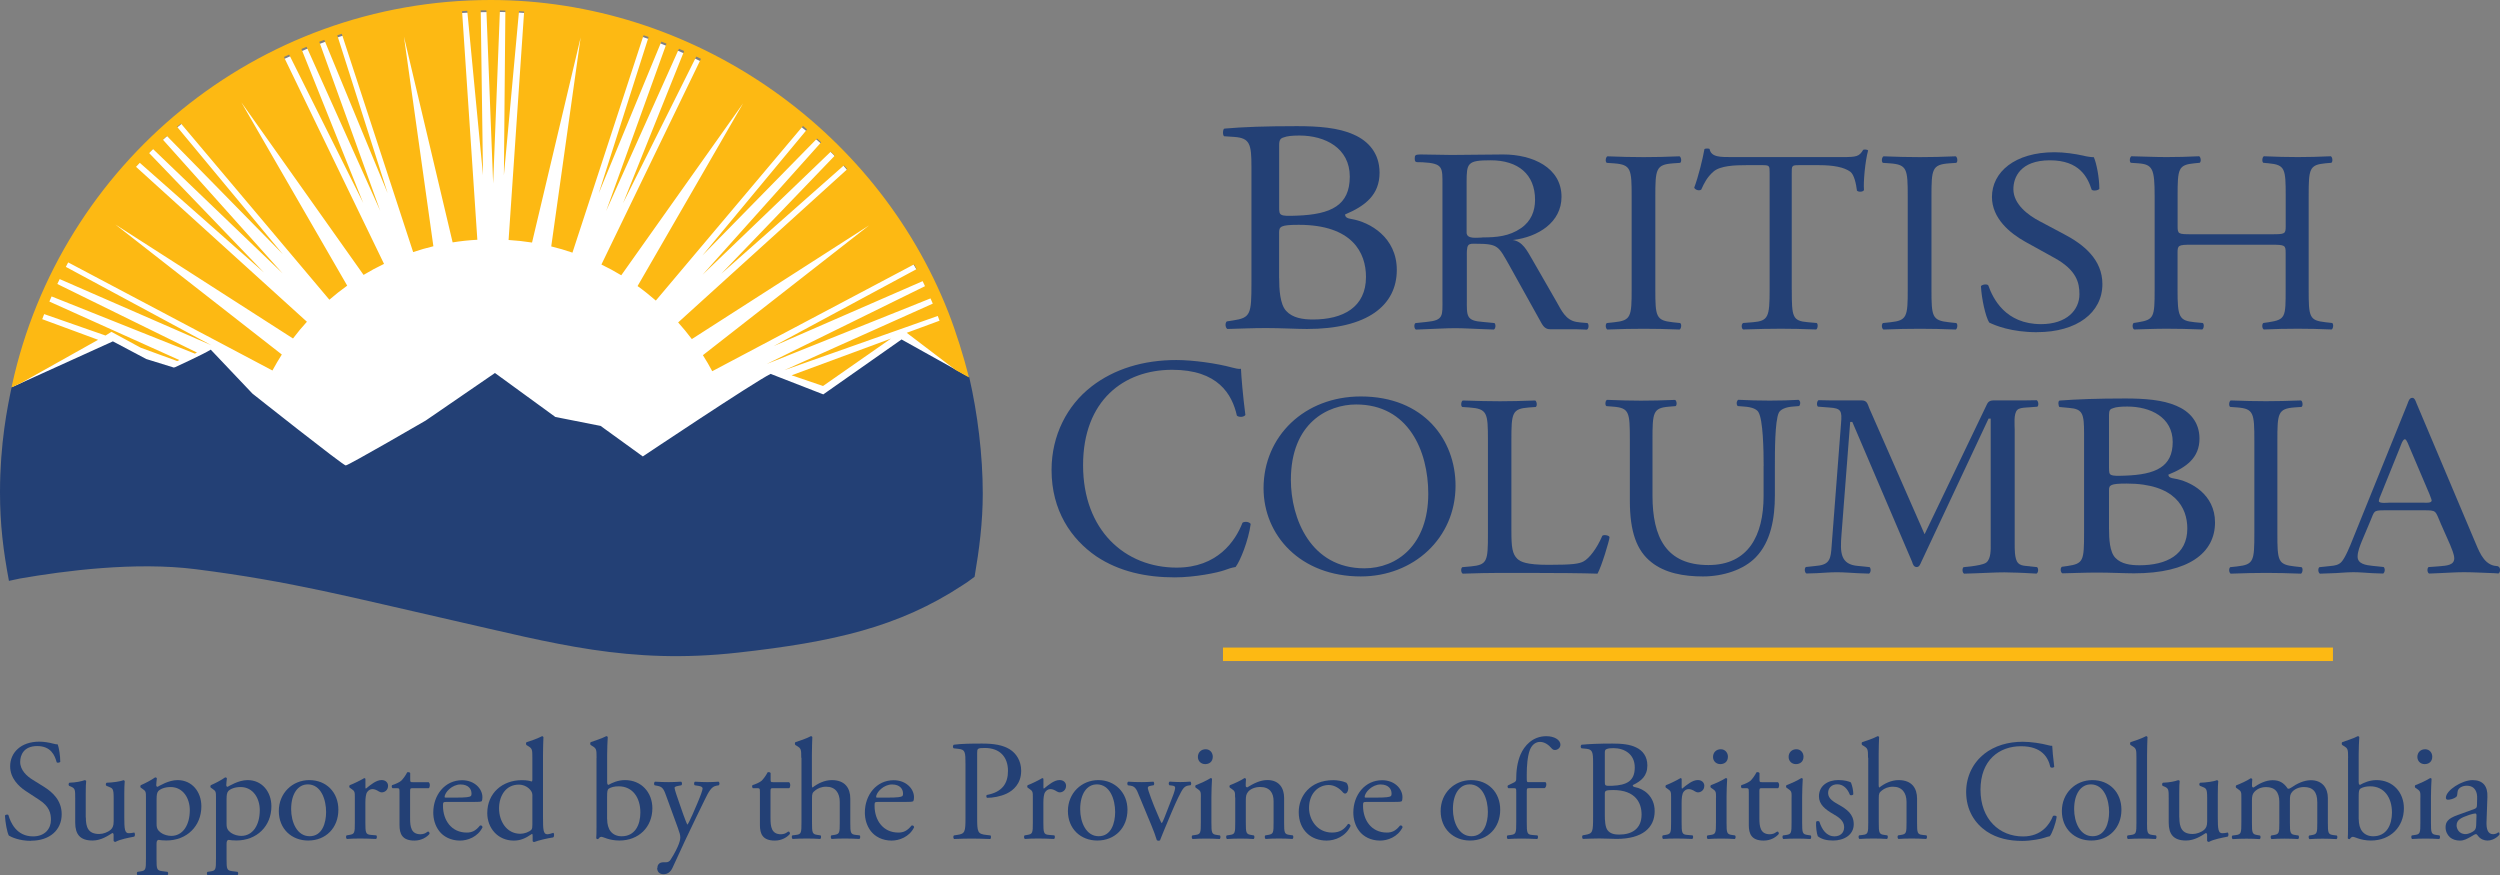 <svg xmlns="http://www.w3.org/2000/svg" id="Layer_1" data-name="Layer 1" viewBox="0 0 458.37 160.52"><rect x="0" y="0" width="458.37" height="160.52" fill="#808080" stroke="none"/><defs><style>      .cls-1 {        fill: #234075;      }      .cls-2 {        fill: #fff;      }      .cls-3 {        fill: #fdb913;      }    </style></defs><g><path class="cls-2" d="M90.4,2.2c-27.46.06-48.44,12.09-62.24,24.97C14.36,40.05,3.58,63.84,2.12,72.38c-1.46,8.54.44,32.86.44,32.86,0,0,11.42-2.99,26.89-2.35,15.47.64,35,5.76,53.88,10.14,18.89,4.37,33.72,9.07,56.76,5.12,23.05-3.95,37.61-12.38,37.61-12.38,0,0,3.61-20.85,0-35.26-3.9-15.53-21.18-39.22-25.98-43.17-4.8-3.95-26.6-25.22-61.32-25.15Z"></path><g><rect class="cls-3" x="224.23" y="118.73" width="203.51" height="2.47"></rect><g><path class="cls-1" d="M229.45,30.56c0-4.13-.29-5.23-3.08-5.45l-1.94-.13c-.31-.25-.22-1.37.07-1.4,3.34-.3,7.56-.45,13.32-.45,3.9,0,7.62.28,10.41,1.56,2.66,1.17,4.71,3.41,4.71,6.98,0,4.02-2.6,6.09-6.32,7.65,0,.56.5.73,1.18.84,3.35.56,8.3,3.35,8.3,9.33,0,6.47-5.33,10.83-16.48,10.83-1.8,0-4.84-.17-7.44-.17s-4.83.11-7.13.17c-.37-.17-.5-1.06-.12-1.39l1.11-.17c3.28-.5,3.41-1.11,3.41-6.98v-21.21ZM234.53,37.98c0,1.56.06,1.68,3.22,1.56,6.32-.22,9.73-1.9,9.73-7.15s-4.52-7.54-9.23-7.54c-1.37,0-2.3.11-2.85.33-.62.17-.87.45-.87,1.45v11.33ZM234.53,50.93c0,2.01.13,4.86,1.3,6.09,1.18,1.28,3.04,1.56,4.89,1.56,5.52,0,9.73-2.23,9.73-7.81,0-4.41-2.48-9.55-12.33-9.55-3.35,0-3.6.33-3.6,1.45v8.26Z"></path><path class="cls-1" d="M299.16,36.05c0-5.05-.1-5.86-3.23-6.1l-1.33-.09c-.32-.19-.21-1.05.11-1.2,2.65.1,4.45.15,6.67.15s3.92-.05,6.56-.15c.32.15.43,1,.11,1.2l-1.32.09c-3.12.24-3.23,1.05-3.23,6.1v16.98c0,5.06.11,5.72,3.23,6.06l1.32.14c.32.19.21,1.05-.11,1.19-2.65-.1-4.45-.14-6.56-.14-2.22,0-4.02.04-6.67.14-.32-.14-.42-.91-.11-1.19l1.33-.14c3.12-.33,3.23-1,3.23-6.06v-16.98Z"></path><path class="cls-1" d="M328.52,53.12c0,5.01.1,5.72,2.98,5.96l1.59.14c.29.19.2,1.05-.1,1.19-2.83-.1-4.51-.14-6.5-.14s-3.72.04-6.89.14c-.29-.14-.4-.96,0-1.19l1.79-.14c2.82-.24,3.07-.95,3.07-5.96v-21.32c0-1.48,0-1.52-1.49-1.52h-2.72c-2.13,0-4.86.09-6.1,1.19-1.19,1.05-1.69,2.1-2.23,3.29-.4.29-1.09.05-1.29-.34.79-2.14,1.54-5.19,1.88-7.1.15-.1.79-.14.94,0,.3,1.52,1.94,1.48,4.22,1.48h20.08c2.68,0,3.13-.1,3.87-1.34.25-.09.79-.05.89.14-.54,1.96-.89,5.82-.75,7.25-.2.38-1.04.38-1.29.1-.15-1.19-.5-2.96-1.24-3.48-1.14-.81-3.03-1.19-5.76-1.19h-3.52c-1.49,0-1.44.05-1.44,1.62v21.22Z"></path><path class="cls-1" d="M349.78,36.05c0-5.05-.11-5.86-3.23-6.1l-1.32-.09c-.32-.19-.21-1.05.11-1.2,2.65.1,4.44.15,6.67.15s3.92-.05,6.57-.15c.31.15.42,1,.1,1.2l-1.32.09c-3.13.24-3.23,1.05-3.23,6.1v16.98c0,5.06.11,5.72,3.23,6.06l1.32.14c.32.19.21,1.05-.1,1.19-2.65-.1-4.45-.14-6.57-.14-2.22,0-4.02.04-6.67.14-.32-.14-.43-.91-.11-1.19l1.32-.14c3.12-.33,3.23-1,3.23-6.06v-16.98Z"></path><path class="cls-1" d="M373.5,60.91c-4.73,0-7.71-1.24-8.78-1.77-.68-1.05-1.41-4.44-1.52-6.68.28-.33,1.13-.43,1.35-.14.85,2.43,3.15,7.11,9.68,7.11,4.72,0,7.03-2.62,7.03-5.48,0-2.1-.51-4.43-4.61-6.68l-5.35-2.96c-2.81-1.57-6.08-4.29-6.08-8.2,0-4.53,4.16-8.2,11.48-8.2,1.74,0,3.77.29,5.23.62.73.19,1.52.29,1.97.29.51,1.15,1.01,3.81,1.01,5.81-.22.29-1.13.43-1.41.15-.73-2.29-2.25-5.39-7.65-5.39s-6.7,3.1-6.7,5.29c0,2.76,2.7,4.77,4.78,5.86l4.5,2.39c3.55,1.86,7.04,4.62,7.04,9.15,0,5.25-4.67,8.82-11.99,8.82Z"></path><path class="cls-1" d="M401.82,44.87c-2.47,0-2.57.1-2.57,1.53v6.72c0,5.01.26,5.67,3.13,5.96l1.49.14c.31.19.21,1.05-.1,1.19-2.77-.1-4.52-.14-6.52-.14-2.2,0-3.95.09-5.95.14-.31-.14-.41-.91-.1-1.19l.87-.14c2.87-.48,2.98-.95,2.98-5.96v-17.17c0-5.01-.36-5.82-3.03-6.01l-1.33-.09c-.31-.19-.21-1.05.1-1.2,2.51.05,4.26.15,6.46.15,2,0,3.75-.05,5.96-.15.31.15.41,1,.1,1.2l-.97.09c-2.98.29-3.08,1-3.08,6.01v5.48c0,1.48.1,1.52,2.57,1.52h14.68c2.46,0,2.57-.05,2.57-1.52v-5.48c0-5.01-.1-5.72-3.13-6.01l-.97-.09c-.31-.19-.21-1.05.1-1.2,2.36.1,4.11.15,6.21.15s3.75-.05,6.06-.15c.31.15.41,1,.1,1.2l-1.08.09c-2.97.29-3.08,1-3.08,6.01v17.17c0,5.01.1,5.63,3.08,5.96l1.23.14c.3.19.2,1.05-.11,1.19-2.46-.1-4.21-.14-6.21-.14-2.1,0-3.95.04-6.21.14-.31-.14-.41-.91-.1-1.19l.97-.14c3.13-.48,3.13-.95,3.13-5.96v-6.72c0-1.43-.1-1.53-2.57-1.53h-14.68Z"></path><path class="cls-1" d="M200.08,70.9c4.22-3.28,9.59-4.89,15.6-4.89,3.12,0,7.51.63,10.23,1.38.7.17,1.1.29,1.62.23.05,1.33.35,4.95.81,8.47-.29.4-1.15.46-1.56.12-.87-3.92-3.47-8.41-11.85-8.41-8.84,0-16.35,5.58-16.35,17.5s7.68,18.77,17.16,18.77c7.45,0,10.75-4.83,12.07-8.23.41-.29,1.27-.17,1.5.23-.4,3-1.91,6.79-2.77,7.89-.7.11-1.39.34-2.02.58-1.27.46-5.43,1.32-9.13,1.32-5.2,0-10.17-1.04-14.39-3.86-4.62-3.17-8.2-8.4-8.2-15.83,0-6.39,2.89-11.86,7.28-15.26Z"></path><path class="cls-1" d="M231.67,89.52c0-9.54,7.51-16.83,17.83-16.83,11.56,0,17.37,7.96,17.37,16.36,0,9.63-7.71,16.64-17.37,16.64-11.12,0-17.83-7.58-17.83-16.17ZM261.87,90.52c0-7.87-3.65-16.36-13.22-16.36-5.21,0-11.97,3.39-11.97,13.83,0,7.05,3.61,16.21,13.47,16.21,6.01,0,11.72-4.29,11.72-13.68Z"></path><path class="cls-1" d="M323.36,85.42c0-2.95-.1-8.44-.96-9.87-.35-.57-1.26-.91-2.53-1l-1.27-.1c-.3-.34-.2-.95.1-1.15,1.92.1,3.79.15,5.76.15,2.12,0,3.49-.05,5.31-.14.4.24.35.86.1,1.14l-1.22.1c-1.26.09-2.23.52-2.52,1.14-.71,1.57-.71,7.06-.71,9.73v5.39c0,4.15-.71,8.53-3.54,11.4-2.18,2.24-5.92,3.48-9.66,3.48-3.49,0-6.98-.62-9.45-2.62-2.68-2.1-3.94-5.58-3.94-11.25v-11.25c0-4.96-.1-5.77-3.03-6.01l-1.27-.1c-.3-.19-.2-1,.1-1.15,2.53.1,4.24.15,6.27.15s3.74-.05,6.22-.14c.3.14.4.95.1,1.14l-1.21.1c-2.93.24-3.03,1.05-3.03,6.01v10.3c0,7.68,2.53,12.73,10.26,12.73,7.33,0,10.11-5.44,10.11-12.68v-5.49Z"></path><path class="cls-1" d="M382.11,79.46c0-3.57-.23-4.48-2.73-4.67l-1.79-.17c-.2-.18-.31-1.15.05-1.18,3.02-.23,6.82-.38,12.01-.38,3.52,0,6.87.24,9.38,1.34,2.4,1.01,4.24,2.94,4.24,6.02,0,3.47-2.34,5.25-5.7,6.6,0,.48.45.63,1.06.72,3.02.48,7.49,2.89,7.49,8.04,0,5.59-4.81,9.34-14.86,9.34-1.62,0-4.36-.14-6.7-.14s-4.36.1-6.42.14c-.34-.14-.45-.91-.11-1.2l1.01-.14c2.96-.43,3.07-.97,3.07-6.02v-18.3ZM386.69,85.86c0,1.35.06,1.45,2.9,1.35,5.7-.19,8.77-1.64,8.77-6.17s-4.08-6.5-8.33-6.5c-1.23,0-2.06.09-2.57.29-.56.14-.78.38-.78,1.25v9.78ZM386.69,97.04c0,1.74.11,4.19,1.17,5.25,1.06,1.11,2.73,1.35,4.41,1.35,4.97,0,8.77-1.93,8.77-6.74,0-3.81-2.23-8.24-11.12-8.24-3.02,0-3.24.29-3.24,1.25v7.12Z"></path><path class="cls-1" d="M291.07,59.23l-1.32-.11c-.27-.03-.51-.06-.73-.1-1.94-.34-2.72-2.07-3.62-3.67l-4.58-7.97c-.79-1.33-1.64-3.12-3.45-3.37,4.69-.56,8.93-3.27,8.93-7.92,0-5.37-5.31-7.77-10.68-7.77-3.23,0-6.16.09-9.44.09-1.8,0-3.96-.09-5.77-.09-1,0-1.02.21-1.02.77,0,.83.35.6,1.41.66,3.82.21,3.67.93,3.67,4.2v20.9c0,2.99.26,3.88-2.88,4.17,0,0-.48.05-.75.08l-1.33.14c-.32.29-.21,1.05.1,1.19.71-.02,1.96-.08,1.96-.08,1.74-.05,3.48-.18,5.22-.18s3.42.13,5.14.18h0c.61.02,1.26.04,1.96.07.32-.15.42-.91.11-1.19l-1.34-.13c-.27-.03-.74-.07-.74-.07-3.17-.21-2.98-1.11-2.98-4.17v-7.87c0-.46-.06-1.68.28-2.04.28-.31.79-.26,1.24-.26,4.3,0,4.24.41,6.28,3.98l5.54,9.96c.45.77.79,1.74,1.92,1.74h4.81c.61.02,1.25.04,1.95.07.32-.14.42-.91.11-1.19ZM271.78,43.55c-.96,0-2.88.36-2.88-.92v-9.15c0-3.58.11-4.09,4.41-4.09,5.03,0,8.14,2.56,8.14,7.25,0,2.05-.73,3.94-2.6,5.21-2.15,1.48-4.47,1.68-7.06,1.68Z"></path><g><path class="cls-1" d="M272.81,80.72c0-5.01-.1-5.77-3.4-6.01l-1.31-.09c-.31-.19-.21-1.05.1-1.19,2.94.09,4.72.14,6.82.14s3.83-.05,6.45-.14c.31.14.42,1,.1,1.19l-1.26.09c-3.09.24-3.2,1-3.2,6.01v16.6c0,3,.16,4.24,1.1,5.15.58.52,1.57,1.09,5.72,1.09,4.46,0,5.56-.19,6.4-.62,1.05-.57,2.41-2.29,3.46-4.72.32-.24,1.31-.05,1.31.29,0,.52-1.47,5.39-2.2,6.67-2.67-.09-7.66-.14-13.06-.14h-4.82c-2.2,0-3.88.05-6.82.14-.32-.14-.42-.91-.1-1.19l1.57-.14c3.04-.29,3.14-.96,3.14-5.96v-17.17Z"></path><path class="cls-1" d="M413.33,80.81c0-5.05-.1-5.87-3.14-6.11l-1.29-.09c-.31-.19-.21-1.05.1-1.19,2.58.09,4.32.14,6.49.14s3.81-.05,6.39-.14c.31.14.41,1,.1,1.19l-1.29.09c-3.04.24-3.14,1.05-3.14,6.11v16.98c0,5.06.1,5.72,3.14,6.06l1.29.14c.31.19.21,1.05-.1,1.19-2.57-.09-4.32-.14-6.39-.14s-3.91.05-6.49.14c-.31-.14-.41-.91-.1-1.19l1.29-.14c3.04-.34,3.14-1,3.14-6.06v-16.98Z"></path><path class="cls-1" d="M372.18,103.83c-.26-.03-.76-.07-.76-.07-.55-.06-1.03-.13-1.42-.55-.67-.71-.61-2.73-.61-3.54v-20.89c0-.91-.22-2.88.45-3.59.33-.37,1.03-.43,1.65-.47h0c.38-.03.38-.03.72-.05l1.32-.1c.32-.19.21-1.05-.11-1.19-.71.02-1.35.01-1.96.03h0s-5.63,0-5.63,0c-.61,0-1.17,0-1.5.66l-11.46,23.88-10.13-23.07c-.33-.81-.39-1.47-1.45-1.47h-5.86c-.61-.02-1.28-.01-1.99-.04-.32.14-.42,1-.11,1.19l1.32.1c.28.02.77.06.77.06,2.19.14,2.33.63,2.13,2.94l-1.72,22.41c-.15,2.25-.28,3.44-2.63,3.66,0,0-.5.06-.78.09l-1.32.14c-.32.29-.21,1.05.11,1.19.7-.03,1.94-.06,1.94-.06,1.19-.06,2.41-.17,3.63-.17,1.31,0,2.63.12,3.94.18h0c.61.02,1.25.04,1.96.07.32-.14.42-.9.11-1.19l-1.32-.14c-.35-.03-.74-.07-.74-.07-3.4-.23-3.32-2.63-3.11-5.57l1.61-20.84h.39l10.96,25.65c.11.36.28.96.84.96.5,0,.67-.56.83-.91l12.35-26.31h.39v22.92c0,.91.11,2.79-.83,3.49-.49.37-2.1.59-2.1.59-.22.04-.45.07-.72.1l-1.33.14c-.31.28-.21,1.05.11,1.19.7-.02,1.93-.06,1.93-.06,1.79-.05,3.61-.18,5.44-.18,1.31,0,3.88.12,3.88.12.61.02,1.31.09,2.02.11.32-.14.42-.9.1-1.19l-1.32-.14Z"></path><path class="cls-1" d="M458.18,103.96l-.18-.14c-.26-.03-.5-.06-.72-.1-2.06-.46-2.86-2.94-3.63-4.71l-10.61-25.12c-.11-.3-.32-.95-.74-.95-.58,0-.73.7-.89,1.1l-10.14,25.07c-.37.95-1.31,3.25-2,3.95-.52.54-1.2.64-1.93.71,0,0-.57.05-.84.09l-1.25.13c-.32.28-.21,1.05.11,1.19.7-.02,1.96-.07,1.96-.07,1.39-.02,2.77-.2,4.16-.2,1.17,0,2.34.12,3.5.18,0,0,1.26.05,1.96.07.32-.15.42-.91.1-1.2l-1.32-.14c-.26-.03-.72-.07-.72-.07-1.22-.13-2.74-.35-2.74-1.69,0-.9.42-1.95.74-2.75l1.58-3.75c.79-1.8.47-2,2.57-2h7.15c2.52,0,2.15,0,3.26,2.56l1.68,3.8c.26.65.74,1.75.74,2.45,0,1.26-1.38,1.34-2.66,1.45,0,0-.42.03-.79.06l-1.27.09c-.32.29-.21,1.05.11,1.19.71-.03,1.96-.08,1.96-.08,1.49-.06,3-.17,4.44-.17,1.84,0,3.68.13,5.52.18h0c.6.01.09.03.79.06.32-.14.43-.91.1-1.19ZM444.28,92.16h-6.19c-.22,0-1.94.21-1.94-.3,0-.15.11-.45.16-.61l3.72-9.2c.11-.25.48-1.52.91-1.52.32,0,.76,1.32.86,1.52l3.66,8.6c0,.1.38.91.38,1.11,0,.55-1.24.4-1.56.4Z"></path></g></g><polygon class="cls-3" points="163.37 62.07 145.14 68.81 150.9 70.77 163.37 62.07"></polygon><g><path class="cls-1" d="M2.13,71.01c-.76,3.58-2.13,10.29-2.13,19.28,0,5.81.6,10.7,1.64,16.21h0c.8-.17,1.13-.25,2.02-.43h0c8.18-1.42,21.14-3.11,32.2-1.71,17.58,2.22,28.57,5.18,47.14,9.38,18.56,4.2,32.24,8.15,52.27,5.92,17.54-1.95,29.54-4.68,41.23-12.37h0s.94-.62.94-.62c.2-.14,1-.74,1.25-.92.86-5.02,1.5-10,1.5-15.26h0c0-7.05-.95-14.67-2.48-21.33l-12.41-6.92-14.35,10.07-9.66-3.76c-3.27,1.65-23.43,15.14-23.43,15.14l-7.74-5.6-8.3-1.64-11.07-8.06-12.7,8.72s-14.17,8.23-14.66,8.23-17.1-13.17-17.1-13.17l-7.65-8.06c-1.3.82-6.51,3.21-6.51,3.21l-.27.07-5.04-1.56-6.12-3.24-18.58,8.43Z"></path><path class="cls-3" d="M17.98,62.3l-10.24-3.78c.12-.31.24-.62.36-.93l11.25,3.93,1.08-.68,5.38,2.92,6.68,2.44.4-.18-23.84-10.73c.13-.31.27-.63.41-.94l26.27,10.49.38-.2-25.6-12.57c.14-.3.29-.6.43-.9l27.8,12.13-26.67-14.37c.14-.27.29-.55.43-.82l37.45,19.82c.54-.99,1.11-1.98,1.72-2.93l-30.52-23.84,32.57,20.9c.8-1.07,1.66-2.09,2.55-3.07l-31.33-28.4c.23-.25.46-.49.69-.74l22.76,20.11-21.05-21.9c.24-.24.48-.49.72-.73l23.75,22.79-21.95-24.52c.24-.23.48-.45.73-.68l21.27,21.69-19.39-23.36c.24-.2.47-.4.71-.6l27.21,32.3c1.05-.91,2.14-1.77,3.27-2.58l-19.41-33.61,22.41,31.64c1.21-.73,2.47-1.4,3.75-2.02L52.06,10.45c.32-.16.64-.3.95-.45l13.59,27.22-11.33-28.24c.31-.14.63-.27.94-.4l13.5,30.07-11.17-30.99c.31-.12.62-.24.92-.35l11.61,28.11-9.23-28.95c.27-.09.54-.18.82-.27l13.09,40.02c1.22-.41,2.45-.77,3.71-1.07l-5.4-38.44,8.93,37.73c1.49-.24,3-.4,4.53-.48l-2.8-41.92c.32-.02.63-.04.95-.06l2.89,30.14-.42-30.22c.35,0,.69,0,1.04,0l1.24,31.73,1.24-31.72c.33,0,.67.02,1,.03l-.27,30.2,2.77-30.09c.31.02.63.04.94.06l-2.85,41.89c1.45.09,2.89.25,4.3.47l8.91-37.6-5.39,38.31c1.32.32,2.62.7,3.89,1.14l13.04-39.86c.31.11.61.21.92.32l-9.14,28.66,11.48-27.81c.32.12.63.24.94.36l-11.06,30.69,13.35-29.75c.32.14.64.28.95.42l-11.2,27.9,13.42-26.88c.29.13.57.27.86.41l-18.25,37.72c1.24.6,2.46,1.26,3.64,1.97l22.35-31.54-19.36,33.52c1.16.83,2.27,1.72,3.35,2.66l26.98-32.02c.25.21.5.43.74.64l-19.19,23.12,21.03-21.45c.25.23.5.46.75.69l-21.73,24.27,23.49-22.55c.25.25.49.49.73.74l-20.8,21.64,22.48-19.87c.21.23.42.46.63.69l-31.02,28.11c.88.98,1.72,1.99,2.51,3.05l32.5-20.85-30.47,23.8c.61.96,1.18,1.94,1.71,2.94l37.01-19.59c.16.29.31.58.46.87l-26.21,14.12,27.32-11.91c.15.3.29.61.43.92l-29.03,14.27,30.04-12.03c.14.32.28.64.42.96l-27.22,12.2,28.13-9.94c.11.29.23.58.33.87l-6.02,2.22,8.94,6.8,2.47,1.38h0c-.94-3.77-2.38-8.38-3.78-11.95C160.5,23.19,126.66,0,89.98,0,46.99,0,11.06,30.19,2.22,70.53h0s-.06.28-.1.5l1.76-.82,14.11-7.91Z"></path></g></g></g><g><path class="cls-1" d="M5.72,154.17c-2.21,0-3.6-.68-4.1-.97-.32-.58-.66-2.44-.71-3.68.13-.18.53-.24.63-.08.39,1.34,1.47,3.91,4.52,3.91,2.21,0,3.28-1.44,3.28-3.02,0-1.16-.24-2.44-2.15-3.68l-2.49-1.63c-1.31-.87-2.84-2.36-2.84-4.52,0-2.49,1.94-4.52,5.36-4.52.81,0,1.76.16,2.44.34.34.11.71.16.92.16.24.63.47,2.1.47,3.2-.11.16-.53.24-.66.08-.34-1.26-1.05-2.97-3.57-2.97s-3.12,1.71-3.12,2.91c0,1.52,1.26,2.63,2.23,3.23l2.1,1.31c1.65,1.02,3.28,2.55,3.28,5.04,0,2.89-2.18,4.86-5.59,4.86Z"></path><path class="cls-1" d="M15.74,149.89c0,1.81.45,3.02,2.44,3.02.71,0,1.55-.29,2.13-.79.34-.32.53-.71.53-1.52v-4.31c0-1.71-.18-1.76-.97-2.07l-.34-.13c-.18-.11-.18-.47.03-.58,1.05-.03,2.49-.21,3.07-.47.13.03.21.08.24.18-.05.5-.08,1.31-.08,2.28v4.41c0,2.07.08,2.86.81,2.86.32,0,.66-.05,1.02-.13.16.13.18.66-.03.76-1.02.21-2.55.47-3.44.97-.13,0-.26-.08-.32-.18v-1.08c0-.24-.08-.37-.24-.37-.79.5-2.07,1.37-3.62,1.37-2.31,0-3.18-1.16-3.18-3.28v-4.38c0-1.65,0-1.89-.79-2.23l-.32-.13c-.16-.13-.13-.5.05-.58,1.21-.03,2.23-.26,2.81-.47.16.03.24.08.26.18-.05.45-.08,1-.08,2.28v4.38Z"></path><path class="cls-1" d="M26.76,146.21c0-1.02,0-1.16-.71-1.63l-.24-.16c-.11-.11-.11-.39.03-.47.68-.29,1.92-.92,2.6-1.42.16,0,.26.05.32.18-.05.47-.11.87-.11,1.21,0,.18.05.34.24.34.34-.16,1.99-1.23,3.67-1.23,2.65,0,4.36,2.15,4.36,4.8,0,3.65-2.68,6.27-6.41,6.27-.47,0-1.21-.05-1.44-.11-.24.05-.37.18-.37.74v2.76c0,1.86.05,2.1,1,2.23l1.02.13c.18.13.13.58-.05.66-1.26-.05-2.02-.08-2.94-.08s-1.73.03-2.47.08c-.18-.08-.24-.53-.05-.66l.55-.08c.97-.13,1-.39,1-2.28v-11.29ZM28.71,151.1c0,.84.26,1.16.79,1.58.53.39,1.34.58,1.89.58,2.15,0,3.41-2,3.41-4.73,0-2.1-1.18-4.23-3.54-4.23-1.13,0-1.94.42-2.23.74-.24.29-.32.68-.32,1.55v4.52Z"></path><path class="cls-1" d="M39.6,146.21c0-1.02,0-1.16-.71-1.63l-.24-.16c-.11-.11-.11-.39.03-.47.68-.29,1.92-.92,2.6-1.42.16,0,.26.05.32.18-.05.47-.11.87-.11,1.21,0,.18.05.34.24.34.34-.16,1.99-1.23,3.67-1.23,2.65,0,4.36,2.15,4.36,4.8,0,3.65-2.68,6.27-6.41,6.27-.47,0-1.21-.05-1.44-.11-.24.05-.37.18-.37.74v2.76c0,1.86.05,2.1,1,2.23l1.02.13c.18.13.13.58-.05.66-1.26-.05-2.02-.08-2.94-.08s-1.73.03-2.47.08c-.18-.08-.24-.53-.05-.66l.55-.08c.97-.13,1-.39,1-2.28v-11.29ZM41.54,151.1c0,.84.26,1.16.79,1.58.53.39,1.34.58,1.89.58,2.15,0,3.41-2,3.41-4.73,0-2.1-1.18-4.23-3.54-4.23-1.13,0-1.94.42-2.23.74-.24.29-.32.68-.32,1.55v4.52Z"></path><path class="cls-1" d="M62.04,148.47c0,3.28-2.26,5.64-5.54,5.64-3.02,0-5.38-2.13-5.38-5.41s2.49-5.67,5.59-5.67,5.33,2.21,5.33,5.43ZM56.4,143.82c-1.73,0-3.02,1.65-3.02,4.54,0,2.39,1.08,4.96,3.39,4.96s3.02-2.42,3.02-4.44c0-2.23-.89-5.07-3.39-5.07Z"></path><path class="cls-1" d="M65.06,146.21c0-1.02,0-1.16-.71-1.63l-.24-.16c-.1-.11-.1-.39.03-.47.6-.21,2-.89,2.65-1.29.13.03.21.08.21.18v1.52c0,.13.03.21.08.24.92-.76,1.92-1.58,2.89-1.58.66,0,1.18.42,1.18,1.05,0,.87-.71,1.21-1.13,1.21-.26,0-.39-.08-.58-.18-.39-.26-.79-.42-1.16-.42-.42,0-.74.24-.95.53-.26.37-.34,1.13-.34,2.02v3.57c0,1.89.05,2.21,1.05,2.28l.95.08c.18.13.13.58-.05.66-1.23-.05-1.99-.08-2.91-.08s-1.73.03-2.42.08c-.18-.08-.24-.53-.05-.66l.5-.08c.97-.16,1-.39,1-2.28v-4.59Z"></path><path class="cls-1" d="M75.66,144.51c-.45,0-.47.08-.47.63v4.91c0,1.52.18,2.91,1.92,2.91.26,0,.5-.05.71-.13.24-.08.58-.37.66-.37.21,0,.32.29.26.45-.47.55-1.42,1.21-2.76,1.21-2.26,0-2.73-1.26-2.73-2.84v-6.01c0-.71-.03-.76-.55-.76h-.74c-.16-.11-.18-.39-.08-.55.76-.24,1.42-.58,1.68-.81.34-.32.84-1.02,1.1-1.55.13-.05.45-.05.55.13v1.18c0,.47.03.5.47.5h2.91c.32.24.26.95.03,1.1h-2.97Z"></path><path class="cls-1" d="M81.93,147.03c-.68,0-.71.05-.71.71,0,2.65,1.55,4.91,4.36,4.91.87,0,1.6-.26,2.42-1.29.26-.08.45.08.47.32-.87,1.79-2.76,2.44-4.12,2.44-1.71,0-3.05-.74-3.81-1.73-.79-1.02-1.1-2.26-1.1-3.41,0-3.23,2.13-5.93,5.28-5.93,2.26,0,3.73,1.55,3.73,3.12,0,.37-.05.58-.1.68-.08.16-.45.18-1.55.18h-4.86ZM83.56,146.24c1.94,0,2.52-.11,2.73-.26.08-.05.16-.16.16-.5,0-.74-.5-1.65-2.02-1.65s-2.89,1.42-2.91,2.28c0,.05,0,.13.18.13h1.86Z"></path><path class="cls-1" d="M99.56,149.91c0,2.07.03,3.05.76,3.05.29,0,.74-.13,1.13-.26.18.05.21.71-.03.84-1.1.16-2.73.55-3.47.84-.16,0-.29-.08-.29-.21v-.45c0-.39,0-.71-.05-.81h-.1c-1.16.79-2.05,1.21-3.31,1.21-2.91,0-4.86-2.28-4.86-5.04,0-3.68,2.78-6.04,6.35-6.04.89,0,1.47.13,1.76.24.13,0,.16-.16.16-.37v-3.96c0-1.55-.03-1.71-.81-2.18l-.26-.16c-.13-.08-.13-.45,0-.53.66-.21,1.89-.6,2.84-1.1.11,0,.21.05.26.16-.03.79-.08,2.1-.08,3.26v11.52ZM97.62,145.98c0-.53-.1-.76-.29-1.02-.39-.55-1.18-1.1-2.21-1.1-2.39,0-3.62,2.07-3.62,4.36s1.34,4.65,3.91,4.65c.71,0,1.6-.32,2.02-.74.16-.16.18-.55.18-.97v-5.17Z"></path><path class="cls-1" d="M109.38,138.94c0-1.55-.03-1.71-.81-2.18l-.26-.16c-.13-.08-.13-.45,0-.53.6-.24,1.86-.58,2.86-1.1.11,0,.21.05.26.16-.05.92-.11,2.1-.11,3.26v4.96c0,.45.11.55.26.55.68-.39,1.73-.87,3.02-.87,2.99,0,5.01,2.26,5.01,5.15,0,3.49-2.52,5.93-6.04,5.93-.97,0-1.71-.18-2.23-.34-.55-.18-.89-.34-1.1-.34s-.42.21-.55.39c-.03.03-.05.03-.11.03-.11,0-.21-.05-.26-.16.03-.37.05-.87.05-2.23v-12.52ZM111.32,150.18c0,.92.21,1.73.66,2.28.45.55,1.15.87,1.99.87,2.47,0,3.44-2.1,3.44-4.36,0-2.7-1.39-4.8-3.99-4.8-.79,0-1.42.18-1.79.42-.26.18-.32.47-.32,1.5v4.1Z"></path><path class="cls-1" d="M120.53,159.15c0-.71.47-1.05,1.05-1.05h.5c.42,0,.68-.18.87-.47.76-1.18,1.29-2.28,1.52-2.91.08-.21.26-.76.26-1.13,0-.53-.11-.84-.45-1.81l-2.05-5.62c-.45-1.23-.63-1.86-1.55-2.05l-.66-.13c-.16-.13-.13-.58.08-.66.84.05,1.63.08,2.49.08.71,0,1.44-.03,2.28-.08.21.08.24.53.05.66l-.66.13c-.37.08-.58.16-.58.34,0,.32.6,2.02.76,2.47l.84,2.42c.16.42.66,1.81.76,1.86.08-.05.5-.87.97-1.94l.89-2.07c.58-1.37.92-2.34.92-2.63,0-.18-.16-.37-.63-.45l-.81-.13c-.18-.13-.16-.58.05-.66.84.05,1.63.08,2.31.08s1.26-.03,2-.08c.21.11.24.5.05.66l-.45.08c-.87.16-1.34.92-2.23,2.78l-1.47,3.02c-.87,1.76-3.02,6.33-4.31,9.19-.45,1-1.08,1.23-1.68,1.23-.76,0-1.16-.47-1.16-1.13Z"></path><path class="cls-1" d="M141.74,144.51c-.45,0-.47.08-.47.63v4.91c0,1.52.18,2.91,1.92,2.91.26,0,.5-.05.71-.13.24-.08.58-.37.66-.37.21,0,.32.29.26.45-.47.55-1.42,1.21-2.76,1.21-2.26,0-2.73-1.26-2.73-2.84v-6.01c0-.71-.03-.76-.55-.76h-.74c-.16-.11-.18-.39-.08-.55.76-.24,1.42-.58,1.68-.81.34-.32.84-1.02,1.1-1.55.13-.05.45-.05.55.13v1.18c0,.47.03.5.47.5h2.91c.32.24.26.95.03,1.1h-2.97Z"></path><path class="cls-1" d="M146.91,138.94c0-1.55-.03-1.71-.81-2.18l-.26-.16c-.13-.08-.13-.45,0-.53.66-.21,1.89-.6,2.84-1.1.11,0,.21.05.26.16-.03.79-.08,2.1-.08,3.26v5.51c0,.24.03.45.11.5.94-.74,2.2-1.37,3.54-1.37,2.49,0,3.39,1.55,3.39,3.39v4.38c0,1.89.05,2.18,1,2.28l.71.08c.18.13.13.58-.05.66-.95-.05-1.71-.08-2.63-.08s-1.73.03-2.44.08c-.18-.08-.24-.53-.05-.66l.53-.08c.97-.16,1-.39,1-2.28v-3.75c0-1.68-.81-2.81-2.49-2.81-.89,0-1.58.32-2.05.71-.47.39-.55.53-.55,1.44v4.41c0,1.89.05,2.15,1,2.28l.55.08c.18.11.13.58-.05.66-.79-.05-1.55-.08-2.47-.08s-1.73.03-2.57.08c-.18-.08-.24-.53-.05-.66l.66-.08c.97-.11,1-.39,1-2.28v-11.87Z"></path><path class="cls-1" d="M161.06,147.03c-.68,0-.71.05-.71.71,0,2.65,1.55,4.91,4.36,4.91.87,0,1.6-.26,2.42-1.29.26-.08.45.08.47.32-.87,1.79-2.76,2.44-4.12,2.44-1.71,0-3.04-.74-3.81-1.73-.79-1.02-1.1-2.26-1.1-3.41,0-3.23,2.13-5.93,5.28-5.93,2.26,0,3.73,1.55,3.73,3.12,0,.37-.05.58-.11.68-.08.16-.45.18-1.55.18h-4.86ZM162.68,146.24c1.94,0,2.52-.11,2.73-.26.08-.05.16-.16.16-.5,0-.74-.5-1.65-2.02-1.65s-2.89,1.42-2.91,2.28c0,.05,0,.13.18.13h1.86Z"></path><path class="cls-1" d="M179.16,149.81c0,2.76.05,3.1,1.73,3.28l.71.08c.16.13.11.58-.05.66-1.5-.05-2.36-.08-3.41-.08-1.1,0-2.05.03-3.2.08-.16-.08-.21-.5-.05-.66l.55-.08c1.52-.21,1.58-.53,1.58-3.28v-9.69c0-2.23-.05-2.68-1.23-2.81l-.95-.11c-.18-.16-.16-.55.05-.66,1.39-.18,3.02-.21,5.2-.21s3.81.29,5.04,1.05c1.21.76,2.1,2.13,2.1,3.94,0,2.42-1.5,3.62-2.63,4.17-1.16.55-2.55.79-3.62.79-.18-.08-.18-.47-.03-.53,2.83-.53,3.86-2.13,3.86-4.41,0-2.55-1.5-4.2-4.23-4.2-1.39,0-1.42.11-1.42.95v11.71Z"></path><path class="cls-1" d="M189.37,146.21c0-1.02,0-1.16-.71-1.63l-.24-.16c-.11-.11-.11-.39.03-.47.6-.21,2-.89,2.65-1.29.13.03.21.08.21.18v1.52c0,.13.03.21.08.24.92-.76,1.92-1.58,2.89-1.58.66,0,1.18.42,1.18,1.05,0,.87-.71,1.21-1.13,1.21-.26,0-.39-.08-.58-.18-.39-.26-.79-.42-1.16-.42-.42,0-.74.24-.95.53-.26.37-.34,1.13-.34,2.02v3.57c0,1.89.05,2.21,1.05,2.28l.95.08c.18.13.13.58-.05.66-1.23-.05-2-.08-2.91-.08s-1.73.03-2.42.08c-.18-.08-.24-.53-.05-.66l.5-.08c.97-.16,1-.39,1-2.28v-4.59Z"></path><path class="cls-1" d="M206.72,148.47c0,3.28-2.26,5.64-5.54,5.64-3.02,0-5.38-2.13-5.38-5.41s2.49-5.67,5.59-5.67c2.94,0,5.33,2.21,5.33,5.43ZM201.07,143.82c-1.73,0-3.02,1.65-3.02,4.54,0,2.39,1.08,4.96,3.39,4.96s3.02-2.42,3.02-4.44c0-2.23-.89-5.07-3.39-5.07Z"></path><path class="cls-1" d="M208.89,146c-.39-.97-.63-1.81-1.57-1.94l-.53-.08c-.16-.21-.13-.58.08-.66.66.05,1.58.08,2.47.08.71,0,1.23-.03,2.13-.08.18.11.21.53.03.66l-.32.05c-.81.13-.84.26-.58,1.05.6,1.81,1.37,3.65,1.97,5.01.24.53.34.76.42.84.1-.08.29-.45.5-1l1.5-3.86c.37-.92.47-1.47.47-1.63,0-.24-.16-.34-.47-.39l-.6-.08c-.16-.18-.13-.55.05-.66.81.05,1.47.08,1.97.08.66,0,1.1-.03,1.84-.08.18.11.21.5.05.66l-.39.05c-.92.13-1.16.81-1.92,2.28-.37.71-2,4.52-2.42,5.59-.26.66-.53,1.26-.87,2.15-.05.08-.16.11-.26.11-.13,0-.26-.03-.34-.11-.21-.74-.6-1.76-1-2.73l-2.21-5.33Z"></path><path class="cls-1" d="M220.18,146.21c0-1.02,0-1.16-.71-1.63l-.24-.16c-.11-.11-.11-.39.03-.47.6-.21,2.1-.89,2.7-1.29.13,0,.24.05.26.16-.05.92-.11,2.18-.11,3.26v4.73c0,1.89.05,2.15,1,2.28l.55.08c.18.13.13.58-.05.66-.79-.05-1.55-.08-2.47-.08s-1.73.03-2.47.08c-.18-.08-.24-.53-.05-.66l.55-.08c.97-.13,1-.39,1-2.28v-4.59ZM222.36,138.73c0,.95-.66,1.37-1.39,1.37-.81,0-1.34-.6-1.34-1.31,0-.87.63-1.42,1.42-1.42s1.31.63,1.31,1.37Z"></path><path class="cls-1" d="M226.45,146.21c0-1.02,0-1.16-.71-1.63l-.24-.16c-.11-.11-.11-.39.03-.47.6-.21,2.1-.89,2.63-1.29.11,0,.24.05.29.18-.05.6-.05,1-.05,1.23,0,.16.11.29.29.29,1.1-.68,2.34-1.34,3.68-1.34,2.18,0,3.07,1.5,3.07,3.26v4.52c0,1.89.05,2.15,1,2.28l.58.08c.18.13.13.58-.05.66-.79-.05-1.55-.08-2.47-.08s-1.73.03-2.44.08c-.18-.08-.24-.53-.05-.66l.5-.08c.97-.16,1-.39,1-2.28v-3.91c0-1.5-.68-2.6-2.47-2.6-1,0-1.86.42-2.23.92-.34.45-.39.81-.39,1.58v4.02c0,1.89.05,2.13,1,2.28l.47.08c.18.13.13.58-.05.66-.71-.05-1.47-.08-2.39-.08s-1.73.03-2.47.08c-.18-.08-.24-.53-.05-.66l.55-.08c.97-.13,1-.39,1-2.28v-4.59Z"></path><path class="cls-1" d="M246.82,143.48c.21.18.39.6.39,1.05,0,.47-.26.97-.58.97-.13,0-.26-.05-.37-.18-.58-.71-1.55-1.39-2.63-1.39-1.84,0-3.62,1.44-3.62,4.23,0,2.05,1.42,4.49,4.23,4.49,1.52,0,2.31-.68,2.91-1.58.21-.05.45.13.47.37-.89,1.94-2.86,2.68-4.38,2.68-1.39,0-2.68-.45-3.6-1.34-.92-.89-1.52-2.18-1.52-3.89,0-2.84,2-5.85,6.35-5.85.6,0,1.63.13,2.34.45Z"></path><path class="cls-1" d="M250.62,147.03c-.68,0-.71.05-.71.71,0,2.65,1.55,4.91,4.36,4.91.87,0,1.6-.26,2.42-1.29.26-.08.45.08.47.32-.87,1.79-2.76,2.44-4.12,2.44-1.71,0-3.05-.74-3.81-1.73-.79-1.02-1.1-2.26-1.1-3.41,0-3.23,2.13-5.93,5.28-5.93,2.26,0,3.73,1.55,3.73,3.12,0,.37-.05.58-.1.68-.08.16-.45.18-1.55.18h-4.86ZM252.25,146.24c1.94,0,2.52-.11,2.73-.26.08-.05.16-.16.16-.5,0-.74-.5-1.65-2.02-1.65s-2.89,1.42-2.91,2.28c0,.05,0,.13.18.13h1.86Z"></path><path class="cls-1" d="M275.06,148.47c0,3.28-2.26,5.64-5.54,5.64-3.02,0-5.38-2.13-5.38-5.41s2.49-5.67,5.59-5.67,5.33,2.21,5.33,5.43ZM269.41,143.82c-1.73,0-3.02,1.65-3.02,4.54,0,2.39,1.08,4.96,3.39,4.96s3.02-2.42,3.02-4.44c0-2.23-.89-5.07-3.39-5.07Z"></path><path class="cls-1" d="M280.38,144.51c-.45,0-.45.05-.45.76v5.54c0,1.89.05,2.21,1,2.28l.95.08c.18.13.13.58-.05.66-1.18-.05-1.94-.08-2.86-.08s-1.73.03-2.52.08c-.18-.08-.24-.53-.05-.66l.6-.08c.97-.13,1-.39,1-2.28v-5.54c0-.71,0-.76-.53-.76h-.92c-.16-.11-.18-.34-.08-.5l1.13-.55c.21-.11.39-.26.39-.53,0-1.52.18-3.15.81-4.62.66-1.5,2.13-3.33,4.73-3.33,1.39,0,2.57.63,2.57,1.58,0,.53-.5.95-1,.95-.29,0-.45-.11-.63-.32-.5-.58-1.23-1.16-2.1-1.16-.81,0-1.47.5-1.86,1.44-.47,1.21-.58,3.12-.58,4.44v.76c0,.71,0,.74.45.74h2.99c.29.26.11,1-.18,1.1h-2.81Z"></path><path class="cls-1" d="M292.09,139.83c0-1.94-.11-2.44-1.29-2.55l-.84-.08c-.21-.16-.18-.55.03-.66,1.42-.13,3.2-.21,5.64-.21,1.65,0,3.23.13,4.41.74,1.13.55,2,1.6,2,3.28,0,1.89-1.1,2.86-2.68,3.6,0,.26.21.34.5.39,1.42.26,3.52,1.58,3.52,4.38,0,3.05-2.26,5.09-6.98,5.09-.76,0-2.05-.08-3.15-.08s-2.05.05-3.02.08c-.16-.08-.21-.5-.05-.66l.47-.08c1.39-.24,1.44-.53,1.44-3.28v-9.98ZM294.24,143.33c0,.74.03.79,1.37.74,2.68-.11,4.12-.89,4.12-3.36s-1.92-3.54-3.91-3.54c-.58,0-.97.05-1.21.16-.26.08-.37.21-.37.68v5.33ZM294.24,149.42c0,.95.05,2.28.55,2.86.5.6,1.29.74,2.07.74,2.34,0,4.12-1.05,4.12-3.68,0-2.07-1.05-4.49-5.22-4.49-1.42,0-1.52.16-1.52.68v3.89Z"></path><path class="cls-1" d="M306.39,146.21c0-1.02,0-1.16-.71-1.63l-.24-.16c-.11-.11-.11-.39.03-.47.6-.21,2-.89,2.65-1.29.13.03.21.08.21.18v1.52c0,.13.03.21.08.24.92-.76,1.92-1.58,2.89-1.58.66,0,1.18.42,1.18,1.05,0,.87-.71,1.21-1.13,1.21-.26,0-.39-.08-.58-.18-.39-.26-.79-.42-1.16-.42-.42,0-.74.24-.95.53-.26.37-.34,1.13-.34,2.02v3.57c0,1.89.05,2.21,1.05,2.28l.95.08c.18.13.13.58-.05.66-1.23-.05-2-.08-2.91-.08s-1.73.03-2.42.08c-.18-.08-.24-.53-.05-.66l.5-.08c.97-.16,1-.39,1-2.28v-4.59Z"></path><path class="cls-1" d="M314.63,146.21c0-1.02,0-1.16-.71-1.63l-.24-.16c-.11-.11-.11-.39.03-.47.6-.21,2.1-.89,2.7-1.29.13,0,.24.05.26.16-.05.92-.11,2.18-.11,3.26v4.73c0,1.89.05,2.15,1,2.28l.55.08c.18.13.13.58-.05.66-.79-.05-1.55-.08-2.47-.08s-1.73.03-2.47.08c-.18-.08-.24-.53-.05-.66l.55-.08c.97-.13,1-.39,1-2.28v-4.59ZM316.81,138.73c0,.95-.66,1.37-1.39,1.37-.81,0-1.34-.6-1.34-1.31,0-.87.63-1.42,1.42-1.42s1.31.63,1.31,1.37Z"></path><path class="cls-1" d="M323.05,144.51c-.45,0-.47.08-.47.63v4.91c0,1.52.18,2.91,1.92,2.91.26,0,.5-.05.71-.13.24-.08.58-.37.66-.37.21,0,.32.29.26.45-.47.55-1.42,1.21-2.76,1.21-2.26,0-2.73-1.26-2.73-2.84v-6.01c0-.71-.03-.76-.55-.76h-.74c-.16-.11-.18-.39-.08-.55.76-.24,1.42-.58,1.68-.81.34-.32.84-1.02,1.1-1.55.13-.05.45-.05.55.13v1.18c0,.47.03.5.47.5h2.91c.32.24.26.95.03,1.1h-2.97Z"></path><path class="cls-1" d="M328.49,146.21c0-1.02,0-1.16-.71-1.63l-.24-.16c-.1-.11-.1-.39.03-.47.6-.21,2.1-.89,2.7-1.29.13,0,.24.05.26.16-.05.92-.11,2.18-.11,3.26v4.73c0,1.89.05,2.15,1,2.28l.55.08c.18.13.13.58-.05.66-.79-.05-1.55-.08-2.47-.08s-1.73.03-2.47.08c-.18-.08-.24-.53-.05-.66l.55-.08c.97-.13,1-.39,1-2.28v-4.59ZM330.67,138.73c0,.95-.66,1.37-1.39,1.37-.81,0-1.34-.6-1.34-1.31,0-.87.63-1.42,1.42-1.42s1.31.63,1.31,1.37Z"></path><path class="cls-1" d="M339.38,143.51c.24.58.42,1.42.42,2.13-.1.18-.5.24-.63.08-.45-1.16-1.23-1.92-2.31-1.92-1.02,0-1.68.66-1.68,1.6,0,1.08,1.1,1.65,2.02,2.18,1.39.79,2.68,1.68,2.68,3.54,0,2-1.84,2.99-3.78,2.99-1.23,0-2.15-.26-2.81-.79-.21-.5-.37-1.79-.31-2.65.13-.16.47-.18.6-.03.45,1.44,1.29,2.7,2.78,2.7.95,0,1.76-.55,1.76-1.68,0-1.21-1.05-1.86-2.02-2.42-1.52-.87-2.6-1.79-2.6-3.23,0-1.92,1.58-2.99,3.57-2.99,1.1,0,2.07.26,2.31.47Z"></path><path class="cls-1" d="M342.5,138.94c0-1.55-.03-1.71-.81-2.18l-.26-.16c-.13-.08-.13-.45,0-.53.66-.21,1.89-.6,2.84-1.1.11,0,.21.05.26.16-.03.79-.08,2.1-.08,3.26v5.51c0,.24.03.45.11.5.94-.74,2.2-1.37,3.54-1.37,2.49,0,3.39,1.55,3.39,3.39v4.38c0,1.89.05,2.18,1,2.28l.71.08c.18.13.13.58-.05.66-.95-.05-1.71-.08-2.63-.08s-1.73.03-2.44.08c-.18-.08-.24-.53-.05-.66l.53-.08c.97-.16,1-.39,1-2.28v-3.75c0-1.68-.81-2.81-2.49-2.81-.89,0-1.58.32-2.05.71-.47.39-.55.53-.55,1.44v4.41c0,1.89.05,2.15,1,2.28l.55.08c.18.11.13.58-.05.66-.79-.05-1.55-.08-2.47-.08s-1.73.03-2.57.08c-.18-.08-.24-.53-.05-.66l.66-.08c.97-.11,1-.39,1-2.28v-11.87Z"></path><path class="cls-1" d="M363.79,138.23c1.92-1.5,4.36-2.23,7.09-2.23,1.42,0,3.41.29,4.65.63.32.08.5.13.74.11.03.6.16,2.26.37,3.86-.13.18-.53.21-.71.05-.39-1.79-1.58-3.83-5.38-3.83-4.02,0-7.43,2.55-7.43,7.98s3.49,8.56,7.8,8.56c3.39,0,4.88-2.21,5.49-3.75.18-.13.58-.08.68.11-.18,1.37-.87,3.1-1.26,3.6-.32.05-.63.16-.92.26-.58.21-2.47.6-4.15.6-2.36,0-4.62-.47-6.54-1.76-2.1-1.44-3.73-3.83-3.73-7.22,0-2.91,1.31-5.41,3.31-6.96Z"></path><path class="cls-1" d="M388.96,148.47c0,3.28-2.26,5.64-5.54,5.64-3.02,0-5.38-2.13-5.38-5.41s2.49-5.67,5.59-5.67,5.33,2.21,5.33,5.43ZM383.31,143.82c-1.73,0-3.02,1.65-3.02,4.54,0,2.39,1.08,4.96,3.39,4.96s3.02-2.42,3.02-4.44c0-2.23-.89-5.07-3.39-5.07Z"></path><path class="cls-1" d="M393.65,150.81c0,1.89.05,2.15,1,2.28l.63.08c.18.13.13.58-.05.66-.87-.05-1.63-.08-2.55-.08s-1.73.03-2.52.08c-.18-.08-.24-.53-.05-.66l.6-.08c.97-.13,1-.39,1-2.28v-11.87c0-1.55-.03-1.71-.81-2.18l-.26-.16c-.13-.08-.13-.45,0-.53.66-.21,1.89-.6,2.84-1.1.11,0,.21.05.26.16-.03.79-.08,2.1-.08,3.26v12.42Z"></path><path class="cls-1" d="M399.58,149.89c0,1.81.45,3.02,2.44,3.02.71,0,1.55-.29,2.13-.79.34-.32.53-.71.53-1.52v-4.31c0-1.71-.18-1.76-.97-2.07l-.34-.13c-.18-.11-.18-.47.03-.58,1.05-.03,2.49-.21,3.07-.47.13.03.21.08.24.18-.05.5-.08,1.31-.08,2.28v4.41c0,2.07.08,2.86.81,2.86.31,0,.66-.05,1.02-.13.16.13.18.66-.03.76-1.02.21-2.55.47-3.44.97-.13,0-.26-.08-.32-.18v-1.08c0-.24-.08-.37-.24-.37-.79.5-2.07,1.37-3.62,1.37-2.31,0-3.18-1.16-3.18-3.28v-4.38c0-1.65,0-1.89-.79-2.23l-.32-.13c-.16-.13-.13-.5.05-.58,1.21-.03,2.23-.26,2.81-.47.16.03.24.08.26.18-.05.45-.08,1-.08,2.28v4.38Z"></path><path class="cls-1" d="M424.86,147c0-1.79-.79-2.7-2.44-2.7-1,0-1.81.45-2.18.92-.32.39-.39.66-.39,1.58v4.02c0,1.89.05,2.15,1,2.28l.55.08c.18.13.13.58-.05.66-.79-.05-1.55-.08-2.47-.08s-1.65.03-2.39.08c-.18-.08-.24-.53-.05-.66l.47-.08c.97-.16,1-.39,1-2.28v-3.81c0-1.76-.79-2.7-2.42-2.7-1.08,0-1.81.47-2.21.95-.26.32-.39.66-.39,1.5v4.07c0,1.89.05,2.13,1,2.28l.47.08c.18.13.13.58-.05.66-.71-.05-1.47-.08-2.39-.08s-1.73.03-2.55.08c-.18-.08-.24-.53-.05-.66l.63-.08c.97-.13,1-.39,1-2.28v-4.59c0-1.02,0-1.16-.71-1.63l-.24-.16c-.1-.11-.1-.39.03-.47.6-.21,2.1-.89,2.63-1.29.11,0,.24.05.29.18-.05.6-.05,1-.05,1.23,0,.16.11.29.29.29,1-.71,2.23-1.34,3.49-1.34s2.05.47,2.78,1.55c.24.05.42-.05.66-.21,1.05-.74,2.34-1.34,3.57-1.34,2.1,0,3.12,1.44,3.12,3.26v4.52c0,1.89.05,2.15,1,2.28l.63.08c.18.13.13.58-.05.66-.87-.05-1.63-.08-2.55-.08s-1.65.03-2.39.08c-.18-.08-.24-.53-.05-.66l.47-.08c.97-.16,1-.39,1-2.28v-3.81Z"></path><path class="cls-1" d="M430.52,138.94c0-1.55-.03-1.71-.81-2.18l-.26-.16c-.13-.08-.13-.45,0-.53.6-.24,1.86-.58,2.86-1.1.11,0,.21.05.26.16-.05.92-.11,2.1-.11,3.26v4.96c0,.45.11.55.26.55.68-.39,1.73-.87,3.02-.87,2.99,0,5.01,2.26,5.01,5.15,0,3.49-2.52,5.93-6.04,5.93-.97,0-1.71-.18-2.23-.34-.55-.18-.89-.34-1.1-.34s-.42.21-.55.39c-.03.03-.05.03-.11.03-.11,0-.21-.05-.26-.16.03-.37.05-.87.05-2.23v-12.52ZM432.47,150.18c0,.92.21,1.73.66,2.28.45.55,1.15.87,1.99.87,2.47,0,3.44-2.1,3.44-4.36,0-2.7-1.39-4.8-3.99-4.8-.79,0-1.42.18-1.79.42-.26.18-.32.47-.32,1.5v4.1Z"></path><path class="cls-1" d="M443.78,146.21c0-1.02,0-1.16-.71-1.63l-.24-.16c-.1-.11-.1-.39.03-.47.6-.21,2.1-.89,2.7-1.29.13,0,.24.05.26.16-.05.92-.11,2.18-.11,3.26v4.73c0,1.89.05,2.15,1,2.28l.55.08c.18.13.13.58-.05.66-.79-.05-1.55-.08-2.47-.08s-1.73.03-2.47.08c-.18-.08-.24-.53-.05-.66l.55-.08c.97-.13,1-.39,1-2.28v-4.59ZM445.95,138.73c0,.95-.66,1.37-1.39,1.37-.81,0-1.34-.6-1.34-1.31,0-.87.63-1.42,1.42-1.42s1.31.63,1.31,1.37Z"></path><path class="cls-1" d="M453.7,148.31c.39-.13.45-.37.45-.76l.03-1.21c.03-.97-.29-2.28-1.92-2.28-.73,0-1.63.37-1.68,1.18-.03.42-.05.74-.26.89-.39.32-1.1.5-1.5.5-.24,0-.37-.13-.37-.37,0-1.37,2.97-3.23,4.88-3.23s2.81,1.1,2.73,3.07l-.16,4.57c-.05,1.21.18,2.28,1.21,2.28.26,0,.5-.08.66-.16.13-.08.26-.18.34-.18.11,0,.18.16.18.34,0,.13-.92,1.16-2.21,1.16-.63,0-1.26-.24-1.71-.81-.11-.16-.26-.37-.42-.37-.18,0-.5.24-1.02.53-.58.32-1.16.66-1.89.66s-1.39-.21-1.84-.6c-.5-.45-.81-1.1-.81-1.84,0-1.02.5-1.63,2.18-2.23l3.12-1.13ZM452.07,152.93c.53,0,1.34-.39,1.6-.66.32-.32.32-.68.34-1.23l.05-1.55c0-.29-.11-.34-.26-.34s-.6.11-1.08.26c-1.55.53-2.31.92-2.31,1.94,0,.45.32,1.58,1.65,1.58Z"></path></g></svg>